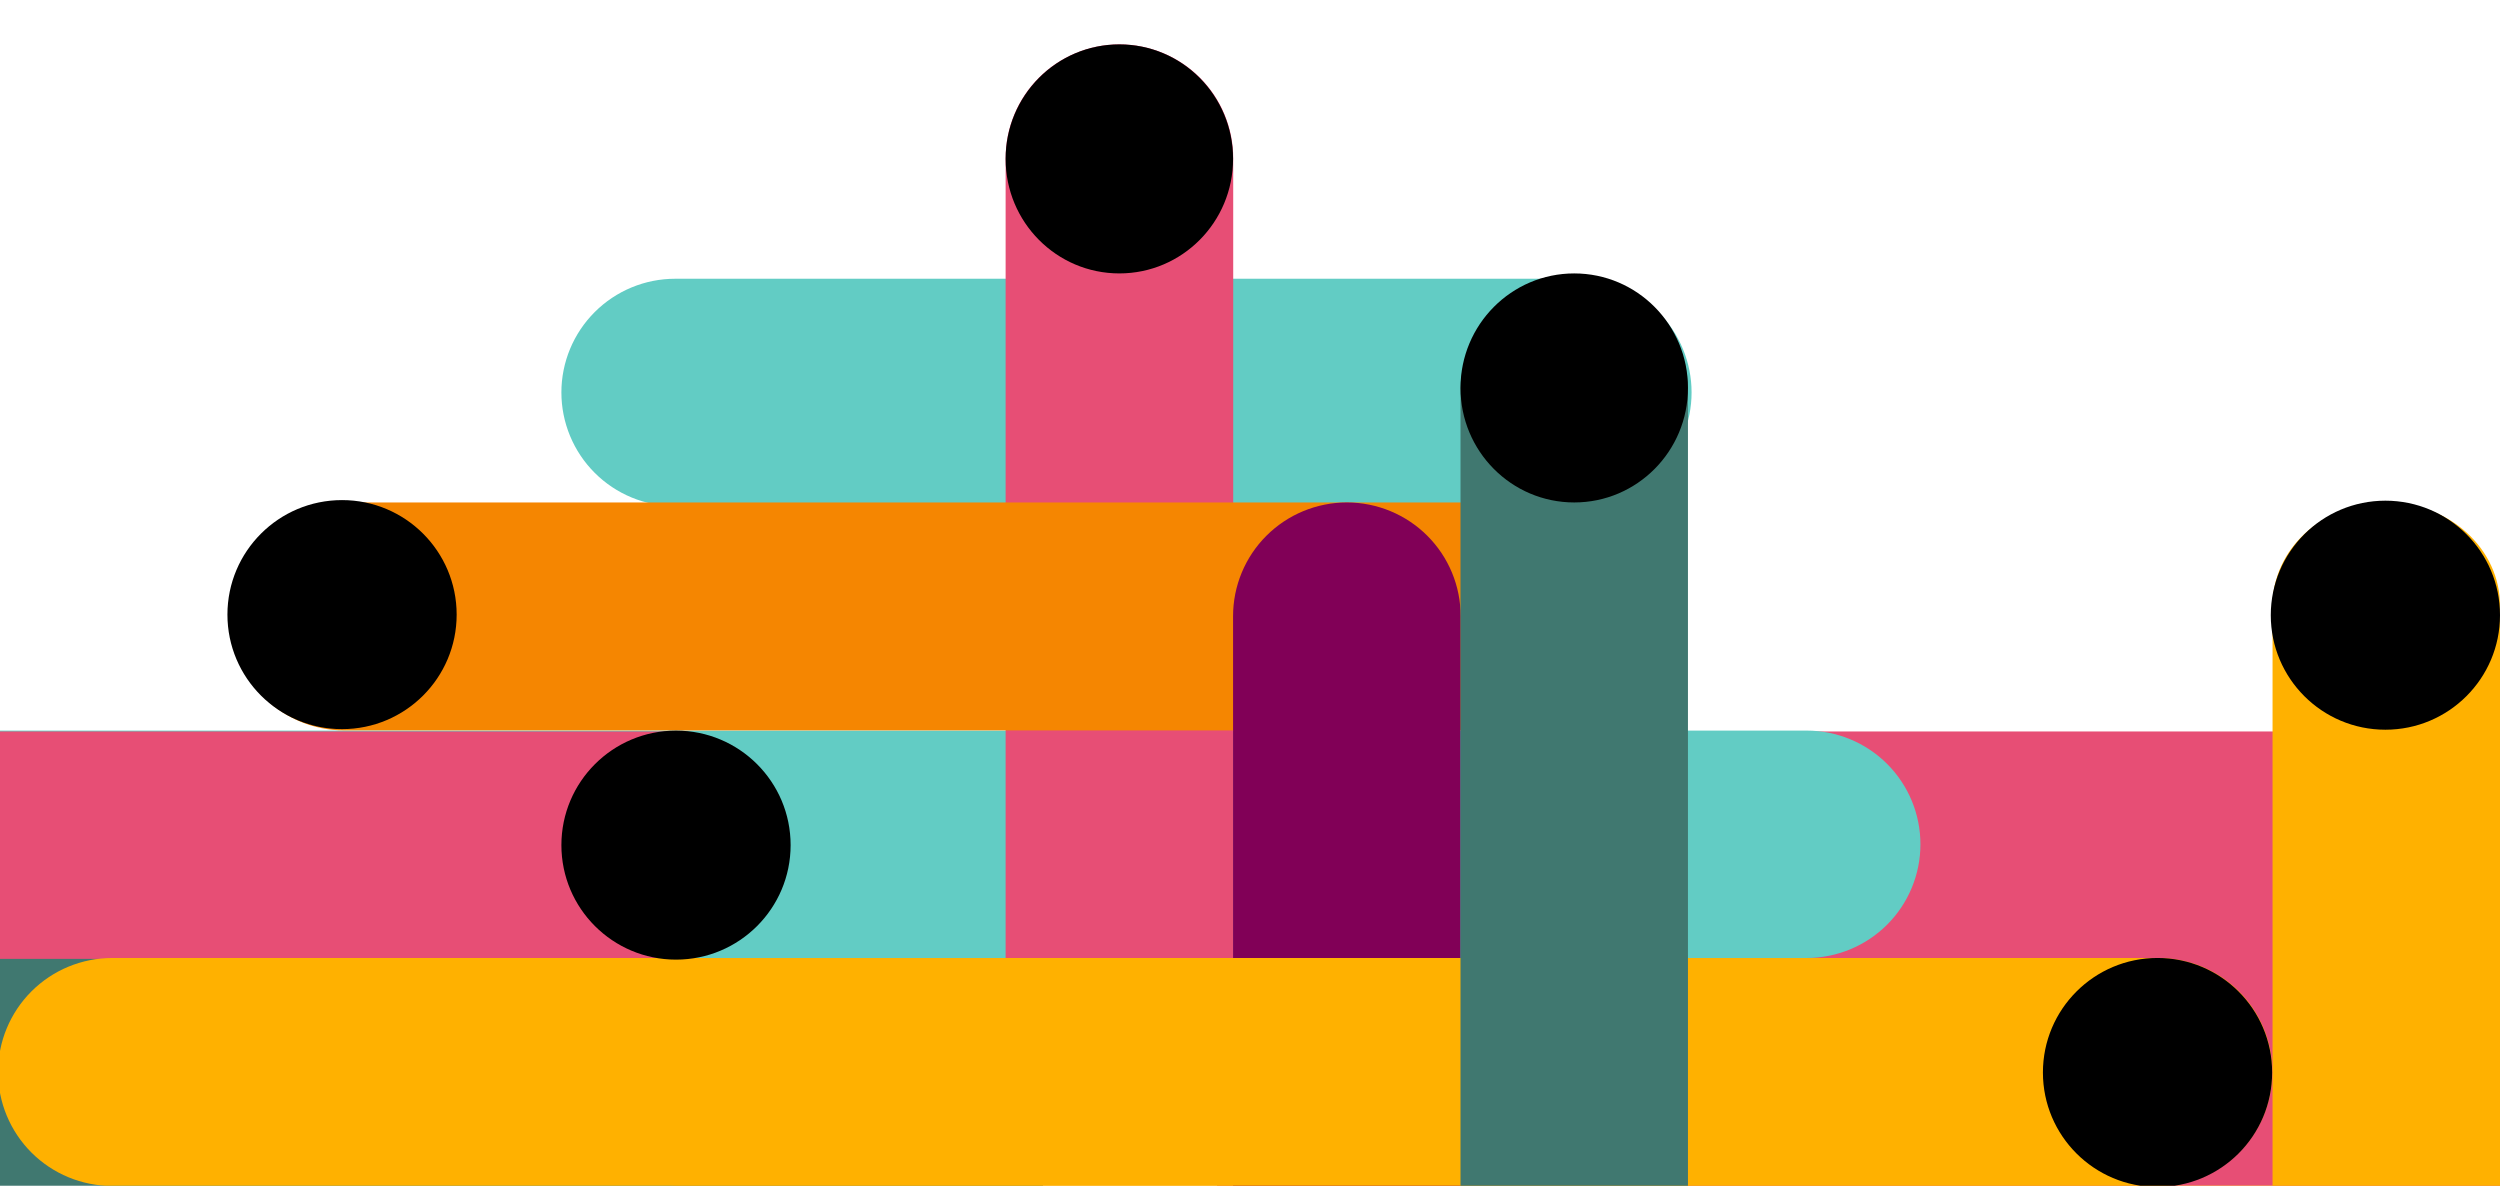 <svg width="1440" height="683" viewBox="0 0 1440 683" fill="none" xmlns="http://www.w3.org/2000/svg">
<g clip-path="url(#clip0_330_15309)">
<path d="M600.732 463.267H-415.601V1091.18H600.732V463.267Z" fill="#407870"/>
<path d="M1732.72 421.338H701.035V703.593H1732.72V421.338Z" fill="#E74E75"/>
<path fill-rule="evenodd" clip-rule="evenodd" d="M391.451 682.776H1706.41C1723.84 682.776 1740.55 689.692 1752.87 702.004C1765.19 714.316 1772.12 731.014 1772.12 748.425C1772.12 765.836 1765.19 782.534 1752.87 794.846C1740.55 807.157 1723.84 814.074 1706.41 814.074H391.451C374.026 814.074 357.314 807.157 344.993 794.846C332.671 782.534 325.749 765.836 325.749 748.425C325.749 731.014 332.671 714.316 344.993 702.004C357.314 689.692 374.026 682.776 391.451 682.776Z" fill="#F58601"/>
<path fill-rule="evenodd" clip-rule="evenodd" d="M-166.077 420.821H1040.63C1058.01 420.821 1074.68 427.721 1086.97 440.003C1099.26 452.284 1106.17 468.942 1106.17 486.311C1106.17 503.68 1099.26 520.337 1086.97 532.619C1074.68 544.9 1058.01 551.8 1040.63 551.8H-166.077C-174.685 551.8 -183.208 550.106 -191.16 546.815C-199.112 543.524 -206.337 538.7 -212.424 532.619C-218.51 526.538 -223.338 519.318 -226.632 511.373C-229.926 503.427 -231.621 494.911 -231.621 486.311C-231.621 477.71 -229.926 469.194 -226.632 461.249C-223.338 453.303 -218.51 446.084 -212.424 440.002C-206.337 433.921 -199.112 429.097 -191.16 425.806C-183.208 422.515 -174.685 420.821 -166.077 420.821Z" fill="#62CCC4"/>
<path fill-rule="evenodd" clip-rule="evenodd" d="M1308.99 1440.92V348.737C1308.99 340.946 1310.69 333.232 1313.98 326.035C1317.27 318.837 1322.1 312.297 1328.18 306.789C1334.26 301.28 1341.48 296.91 1349.43 293.929C1357.38 290.948 1365.89 289.414 1374.5 289.414C1391.87 289.415 1408.53 295.665 1420.81 306.79C1433.1 317.915 1440 333.004 1440 348.737V1440.92C1440 1456.66 1433.1 1471.75 1420.81 1482.87C1408.53 1494 1391.87 1500.25 1374.5 1500.25C1357.12 1500.25 1340.46 1494 1328.18 1482.87C1315.89 1471.75 1308.99 1456.66 1308.99 1440.92Z" fill="#FFB100"/>
<path fill-rule="evenodd" clip-rule="evenodd" d="M908.805 291.541L388.907 291.542C380.3 291.542 371.777 289.848 363.824 286.556C355.872 283.265 348.647 278.441 342.561 272.359C336.474 266.278 331.647 259.058 328.353 251.112C325.059 243.167 323.364 234.651 323.364 226.05C323.365 208.681 330.271 192.024 342.562 179.743C354.854 167.461 371.524 160.56 388.907 160.559L908.805 160.559C926.188 160.559 942.86 167.459 955.152 179.741C967.444 192.023 974.349 208.681 974.349 226.05C974.349 243.42 967.444 260.077 955.152 272.36C942.86 284.642 926.188 291.541 908.805 291.541Z" fill="#62CCC4"/>
<path fill-rule="evenodd" clip-rule="evenodd" d="M-321.398 421.338L388.439 421.339C405.822 421.339 422.494 428.239 434.786 440.521C447.078 452.803 453.983 469.461 453.983 486.83C453.983 504.2 447.078 520.858 434.786 533.14C422.494 545.422 405.822 552.322 388.439 552.322L-321.398 552.321C-338.781 552.321 -355.453 545.421 -367.745 533.139C-380.037 520.857 -386.942 504.199 -386.942 486.829C-386.942 469.46 -380.037 452.802 -367.745 440.52C-355.453 428.238 -338.781 421.338 -321.398 421.338Z" fill="#E74E75"/>
<path fill-rule="evenodd" clip-rule="evenodd" d="M710.329 91.058L710.328 616.237C710.328 633.606 703.422 650.264 691.13 662.546C678.838 674.829 662.167 681.729 644.783 681.729C627.4 681.729 610.728 674.829 598.436 662.546C586.144 650.264 579.239 633.606 579.239 616.237L579.24 91.058C579.24 73.689 586.145 57.031 598.437 44.749C610.729 32.467 627.401 25.567 644.784 25.567C662.168 25.567 678.84 32.467 691.132 44.749C703.424 57.031 710.329 73.689 710.329 91.058Z" fill="#E74E75"/>
<path fill-rule="evenodd" clip-rule="evenodd" d="M198.233 289.414H861.403C878.828 289.414 895.54 296.331 907.862 308.642C920.184 320.954 927.106 337.652 927.106 355.064C927.106 372.475 920.184 389.173 907.862 401.485C895.54 413.796 878.828 420.713 861.403 420.713H198.233C180.807 420.713 164.096 413.796 151.774 401.485C139.452 389.173 132.53 372.475 132.53 355.064C132.53 346.443 134.229 337.906 137.531 329.941C140.833 321.976 145.673 314.739 151.774 308.643C157.875 302.546 165.118 297.711 173.089 294.411C181.061 291.112 189.604 289.414 198.233 289.414Z" fill="#F58601"/>
<path fill-rule="evenodd" clip-rule="evenodd" d="M710.246 834.533V354.903C710.246 346.303 711.941 337.787 715.235 329.842C718.529 321.896 723.357 314.677 729.443 308.595C735.529 302.514 742.755 297.69 750.707 294.399C758.659 291.108 767.182 289.414 775.789 289.414C793.172 289.414 809.843 296.314 822.135 308.595C834.426 320.877 841.332 337.535 841.332 354.903V834.533C841.332 851.902 834.426 868.56 822.135 880.841C809.843 893.123 793.172 900.023 775.789 900.023C758.406 900.023 741.735 893.123 729.443 880.841C717.151 868.56 710.246 851.902 710.246 834.533Z" fill="#810057"/>
<path fill-rule="evenodd" clip-rule="evenodd" d="M64.578 551.802H1243.14C1260.56 551.802 1277.27 558.719 1289.59 571.03C1301.92 583.342 1308.84 600.04 1308.84 617.451C1308.84 634.862 1301.92 651.56 1289.59 663.872C1277.27 676.184 1260.56 683.1 1243.14 683.1H64.578C47.153 683.1 30.441 676.184 18.12 663.872C5.798 651.56 -1.124 634.862 -1.124 617.451C-1.124 600.04 5.798 583.342 18.12 571.03C30.441 558.719 47.153 551.802 64.578 551.802Z" fill="#FFB100"/>
<path fill-rule="evenodd" clip-rule="evenodd" d="M841.254 1011.38V225.019C841.254 216.419 842.948 207.904 846.24 199.959C849.532 192.015 854.357 184.796 860.44 178.715C866.522 172.634 873.743 167.811 881.69 164.52C889.638 161.229 898.156 159.536 906.758 159.536C924.13 159.536 940.792 166.435 953.076 178.715C965.36 190.996 972.262 207.651 972.262 225.019V1011.38C972.262 1028.75 965.36 1045.41 953.076 1057.69C940.792 1069.97 924.13 1076.87 906.758 1076.87C889.385 1076.87 872.724 1069.97 860.44 1057.69C848.155 1045.41 841.254 1028.75 841.254 1011.38Z" fill="#407870"/>
<path d="M1242.74 683.714C1279.2 683.714 1308.75 654.182 1308.75 617.752C1308.75 581.322 1279.2 551.79 1242.74 551.79C1206.28 551.79 1176.72 581.322 1176.72 617.752C1176.72 654.182 1206.28 683.714 1242.74 683.714Z" fill="black"/>
<path d="M1373.98 420.315C1410.44 420.315 1440 390.783 1440 354.353C1440 317.924 1410.44 288.392 1373.98 288.392C1337.52 288.392 1307.97 317.924 1307.97 354.353C1307.97 390.783 1337.52 420.315 1373.98 420.315Z" fill="black"/>
<path d="M906.758 289.414C942.934 289.414 972.262 259.882 972.262 223.452C972.262 187.022 942.934 157.49 906.758 157.49C870.581 157.49 841.254 187.022 841.254 223.452C841.254 259.882 870.581 289.414 906.758 289.414Z" fill="black"/>
<path d="M644.743 157.49C680.92 157.49 710.247 127.958 710.247 91.528C710.247 55.099 680.92 25.566 644.743 25.566C608.566 25.566 579.239 55.099 579.239 91.528C579.239 127.958 608.566 157.49 644.743 157.49Z" fill="black"/>
<path d="M389.38 552.748C425.839 552.748 455.395 523.216 455.395 486.787C455.395 450.357 425.839 420.825 389.38 420.825C352.92 420.825 323.364 450.357 323.364 486.787C323.364 523.216 352.92 552.748 389.38 552.748Z" fill="black"/>
<path d="M197.016 419.979C233.475 419.979 263.031 390.447 263.031 354.017C263.031 317.587 233.475 288.055 197.016 288.055C160.556 288.055 131 317.587 131 354.017C131 390.447 160.556 419.979 197.016 419.979Z" fill="black"/>
</g>
<defs>
<clipPath id="clip0_330_15309">
<rect width="1440" height="683" fill="white"/>
</clipPath>
</defs>
</svg>
